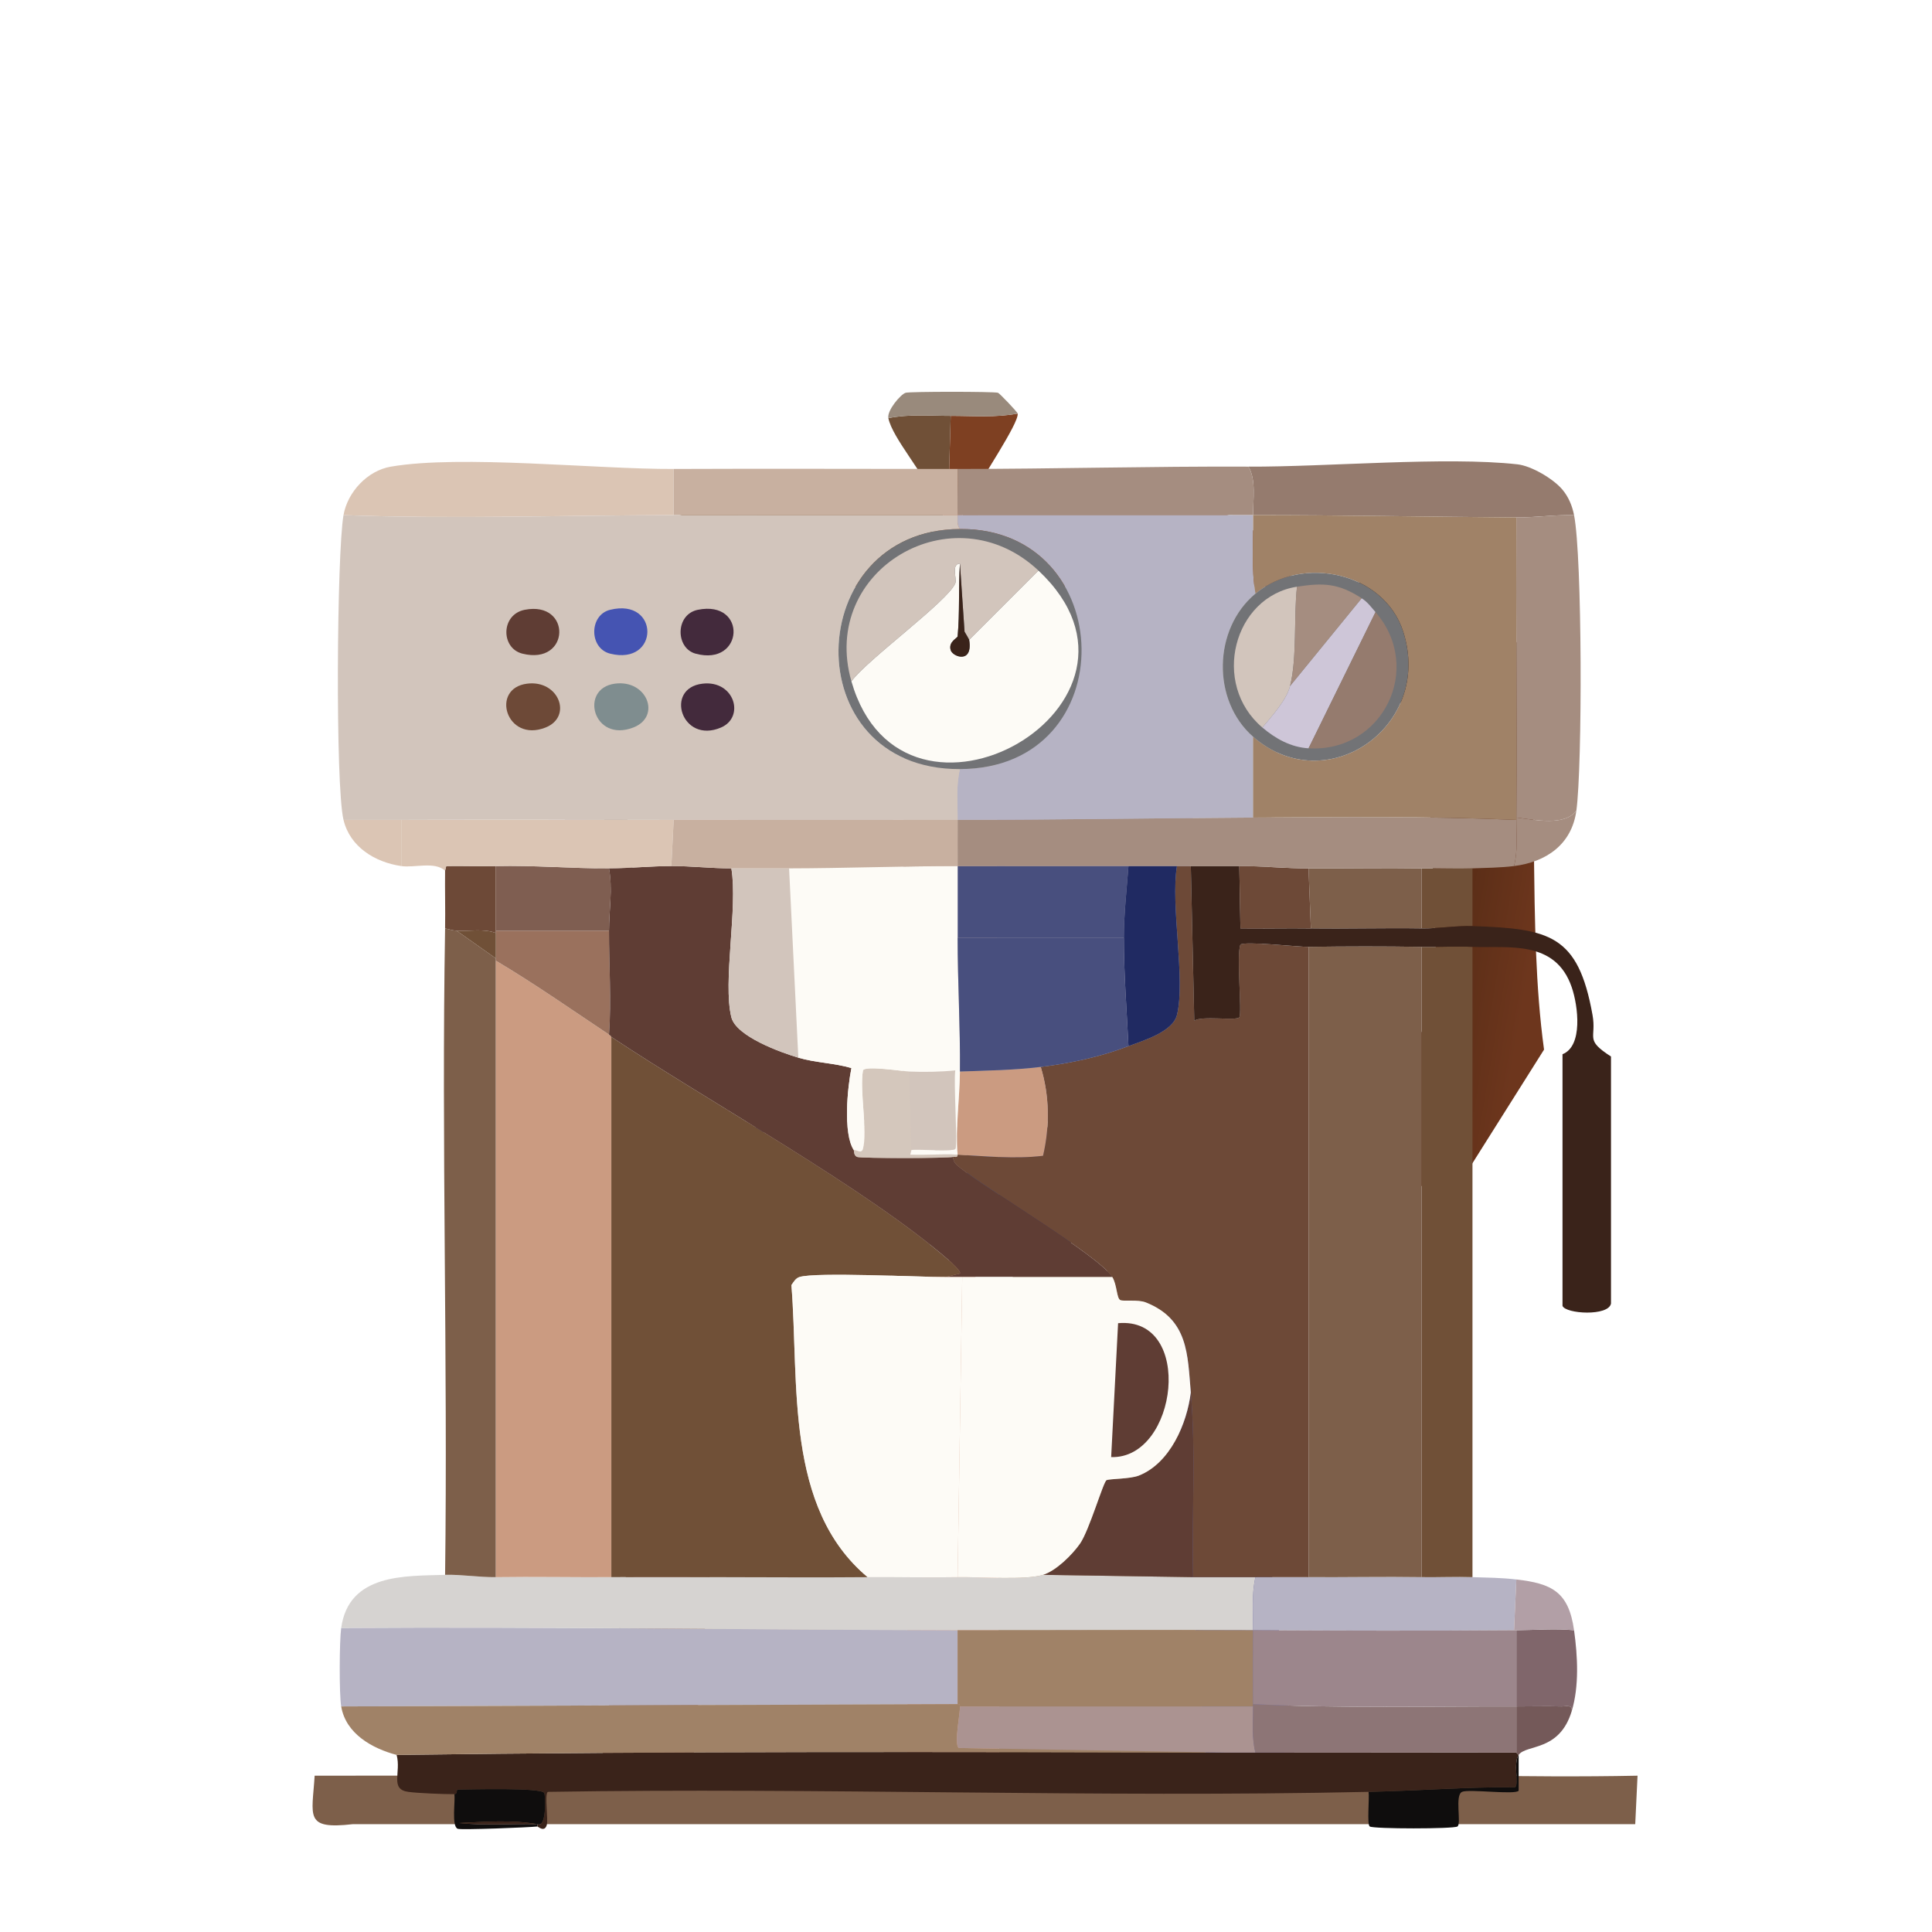 <?xml version="1.0" encoding="UTF-8"?>
<svg id="Ebene_1" xmlns="http://www.w3.org/2000/svg" xmlns:xlink="http://www.w3.org/1999/xlink" version="1.1" viewBox="0 0 2000 2000">
  <!-- Generator: Adobe Illustrator 29.4.0, SVG Export Plug-In . SVG Version: 2.1.0 Build 152)  -->
  <defs>
    <style>
      .st0 {
        fill: #d6c3b9;
      }

      .st1 {
        fill: #432a3c;
      }

      .st2 {
        fill: #7e4022;
      }

      .st3 {
        fill: #0f0d0d;
      }

      .st4 {
        fill: #5f3d34;
      }

      .st5 {
        fill: #3a231a;
      }

      .st6 {
        fill: #727376;
      }

      .st7 {
        fill: #8d7576;
      }

      .st8 {
        fill: #3c5896;
      }

      .st9 {
        fill: #745959;
      }

      .st10 {
        fill: #a99f99;
      }

      .st11 {
        fill: #cb9b81;
      }

      .st12 {
        fill: #a58d80;
      }

      .st13 {
        fill: #6d6c9f;
      }

      .st14 {
        fill: #7e5331;
      }

      .st15 {
        fill: #b29fa6;
      }

      .st16 {
        fill: #6d4937;
      }

      .st17 {
        fill: #c8b0a0;
      }

      .st18 {
        fill: #d2c5bc;
      }

      .st19 {
        fill: #202a62;
      }

      .st20 {
        fill: #373561;
      }

      .st21 {
        fill: #7f8d8f;
      }

      .st22 {
        fill: #9c868c;
      }

      .st23 {
        fill: #a08267;
      }

      .st24 {
        fill: #b47556;
      }

      .st25 {
        fill: #957b6e;
      }

      .st26 {
        fill: #d4c7bc;
      }

      .st27 {
        fill: #9a715d;
      }

      .st28 {
        fill: #705037;
      }

      .st29 {
        fill: #998a7c;
      }

      .st30 {
        fill: #d9a790;
      }

      .st31 {
        fill: #d6d3d1;
      }

      .st32 {
        fill: #975835;
      }

      .st33 {
        fill: #80666b;
      }

      .st34 {
        fill: #7f5e51;
      }

      .st35 {
        fill: #484f7e;
      }

      .st36 {
        fill: #dbc5b4;
      }

      .st37 {
        fill: #9e7569;
      }

      .st38 {
        fill: #cec6d8;
      }

      .st39 {
        fill: url(#Unbenannter_Verlauf_18);
      }

      .st40 {
        fill: #4554b2;
      }

      .st41 {
        fill: #5e6085;
      }

      .st42 {
        fill: #ab9391;
      }

      .st43 {
        fill: #b6b3c4;
      }

      .st44 {
        fill: #fdfbf6;
      }

      .st45 {
        fill: #7d5f4a;
      }

      .st46 {
        fill: #b59e90;
      }
    </style>
    <linearGradient id="Unbenannter_Verlauf_18" data-name="Unbenannter Verlauf 18" x1="1462.54" y1="891.86" x2="1930.91" y2="970.77" gradientTransform="translate(454.23 369.98) scale(.59)" gradientUnits="userSpaceOnUse">
      <stop offset="0" stop-color="#2b1807"/>
      <stop offset="1" stop-color="#6d361d"/>
    </linearGradient>
  </defs>
  <g id="Generatives_Objekt">
    <g>
      <path class="st18" d="M938.75,1341.08v494.73c-73.96.08-148.33-.13-222.27,0l43.02-480.39c8.15-1.23,3.64-12.77,7.17-20.31.65-1.39,14.4-17.57,15.53-17.92,6.5-2.04,129.73-2.04,136.23,0,4.37,1.37,15.07,20.27,20.31,23.9Z"/>
      <path class="st23" d="M1208.82,1341.08l40.63,494.73c-71.55-.12-143.53.07-215.1,0l-2.39-494.73c5.02-1.33,18.84-23.38,20.31-23.9,6.31-2.23,127.53-2.23,133.84,0,2.67.94,14.05,24.92,22.7,23.9Z"/>
      <path class="st45" d="M716.48,1835.8c73.94-.13,148.3.08,222.27,0,31.7-.03,63.9-.03,95.6,0,71.57.07,143.55-.12,215.1,0,30.96.05,62.28-.06,93.21,0,117.34.25,235.05,4.79,352.52,2.39l-2.39,50.19H365.16c-50.38,5.71-42.04-7.93-39.43-50.19,98.38-.21,196.81.28,295.16,0,31.64-.09,64.09-2.34,95.6-2.39Z"/>
      <path class="st30" d="M1031.96,1341.08l2.39,494.73c-31.7-.03-63.9-.03-95.6,0v-494.73c8.18-5.27,41.13-39.69,48.99-38.24,2.87.53,37.39,34.45,44.21,38.24Z"/>
      <path class="st37" d="M759.5,1355.42l-43.02,480.39c-31.51.05-63.96,2.3-95.6,2.39l64.53-493.53c1.51-4.5,36.74-37.32,39.43-37.04,3.15.33,44.57,40.3,34.65,47.8Z"/>
      <path class="st13" d="M1342.66,1835.8c-30.93-.06-62.25.05-93.21,0l-40.63-494.73,33.46-33.46c13.42,11.09,26.92,21.22,38.24,34.65l62.14,493.53Z"/>
      <g>
        <path class="st39" d="M1576.88,679.05c18.58,127.4,3.66,277.74,21.51,407.49l-89.62,142.2-139.81-3.58,121.89-186.42c-8.75-78.51-4.97-163.64-14.34-241.39-1.63-13.54-12.71-65.57-27.48-70.5-22.06-7.38-91.13,5.55-118.3,0,2.02-19.89,3.23-105.65,9.56-117.11.84-1.53,2.03-3.06,2.39-4.78,7.17-3.15,145.72-2.17,156.54,0,19.44,3.9,74.82,54.51,77.67,74.09Z"/>
        <path class="st18" d="M1031.96,607.35c0,184.78,0,369.69,0,554.48v4.78c-10.33.05-20.74-.04-31.07,0-11.12.05-22.34-.04-33.46,0-58.76.2-118.28-1.88-176.86,0-12.29.39-24.71-.29-37.04,0l-1.19,4.78c-15.98-14.68-47.81-3.93-69.31-7.17,28.21-11.73,72.69,17.23,69.31-26.29l3.58,23.9,178.05-1.19,2.39-549.7-57.36-3.58c50.95,0,102.01,0,152.96,0Z"/>
        <path class="st44" d="M721.26,607.35l31.07,530.58c3.38,43.52-41.1,14.56-69.31,26.29-9.7-70.43-17.15-141.95-23.9-212.71-.09-.9.56-6.01,0-11.95-4.76-50.37-34.59-303.25-26.29-332.21h88.43Z"/>
        <path class="st32" d="M1342.66,604.96c-.36,1.72-1.55,3.25-2.39,4.78-29.84-4.37-60.74-2.36-90.82-2.39-72.46-.07-145.03,0-217.49,0-50.95,0-102.01,0-152.96,0h-246.17c.35-1.22-.18-3.25,0-4.78.14-.09,1.81-1.79,2.39-2.39,101.79-.69,204.02.9,305.92,0,28.63-.25,57.45,1.17,86.04-1.19l-33.46-71.7-14.34-3.58c.06-.49-4.58-4.74-2.39-9.56,1.58,0,3.2,0,4.78,0,9.02-.04,24.68-2.4,26.29-2.39,64.02.46,222.32-2.13,273.65,26.29,27.35,15.14,41.94,43.74,60.94,66.92Z"/>
        <path class="st14" d="M965.04,514.14c3.86-.04,8,.02,11.95,0-2.19,4.82,2.45,9.07,2.39,9.56-1.88,16.15-35.54,56.08-38.24,76.48-101.9.9-204.13-.69-305.92,0,11.41-11.84,16.78-34.16,37.04-50.19,56.49-44.67,218.89-34.99,292.77-35.85Z"/>
        <path class="st31" d="M537.23,607.35l121.89,332.21c.56,5.94-.09,11.05,0,11.95-46.35-53.24-82.45-122.1-126.67-175.66-34.34-41.59-83.14-78.96-117.11-121.89,35.18-25.37,78.64-43.31,121.89-46.6Z"/>
        <path class="st20" d="M1218.38,1166.61v121.89c-40.77-7.73-136.71.27-184.03,0v-121.89c61.18-.29,123.02,1.71,184.03,0Z"/>
        <path class="st0" d="M967.43,1166.61v121.89c-58.38-.1-118.57,3.98-176.86,0v-121.89c58.58-1.88,118.1.2,176.86,0Z"/>
        <path class="st10" d="M632.83,607.35c-8.3,28.96,21.53,281.84,26.29,332.21l-121.89-332.21c20.24-1.54,82.13,4.15,95.6-4.78-.18,1.53.35,3.56,0,4.78Z"/>
        <path class="st41" d="M790.57,1166.61v121.89c-5.93-.4-36.4,1.4-38.24-1.19v-115.91l1.19-4.78c12.33-.29,24.75.39,37.04,0Z"/>
        <path class="st46" d="M1000.89,1166.61v121.89c-11.12-.04-22.34.02-33.46,0v-121.89c11.12-.04,22.34.05,33.46,0Z"/>
        <path class="st8" d="M1031.96,1166.61c.8,0,1.59,0,2.39,0v121.89c-11.12-.06-22.34.04-33.46,0v-121.89c10.33-.04,20.74.05,31.07,0Z"/>
        <path class="st2" d="M1008.06,511.75c-1.61-.01-17.27,2.35-26.29,2.39l2.39-83.65c22.88-.02,46.72,1.96,69.31-2.39,1.73,9.74-39.74,70.24-45.41,83.65Z"/>
        <path class="st28" d="M984.16,430.49l-2.39,83.65c-1.58,0-3.2,0-4.78,0-3.95.02-8.09-.04-11.95,0-7.12-22.85-41.14-60.39-45.41-81.26,20.94-4.38,43.27-2.37,64.53-2.39Z"/>
        <path class="st29" d="M1053.47,428.1c-22.59,4.35-46.43,2.37-69.31,2.39-21.26.02-43.59-1.99-64.53,2.39-1.61-7.87,12.74-24.78,17.92-26.29,4.59-1.34,91.01-1.34,95.6,0,1.42.41,20,19.74,20.31,21.51Z"/>
        <path class="st31" d="M1340.27,609.74c-6.33,11.46-7.54,97.22-9.56,117.11-.51,5.03-4.7,9.97-4.78,10.75-14.03,141.51-20.93,283.97-35.85,425.42-1.75,3.13-61.93,3.31-71.7,3.58-61.01,1.71-122.85-.29-184.03,0-.8,0-1.59,0-2.39,0v-4.78l184.03-3.58,33.46-550.89c30.08.03,60.98-1.98,90.82,2.39Z"/>
        <path class="st43" d="M1249.45,607.35l-33.46,550.89-184.03,3.58c0-184.78,0-369.69,0-554.48,72.46,0,145.03-.07,217.49,0Z"/>
        <polygon class="st44" points="879 607.35 936.36 610.94 933.97 1160.63 755.92 1161.83 752.33 1137.93 721.26 607.35 879 607.35"/>
        <path class="st24" d="M941.14,600.18c2.7-20.39,36.36-60.33,38.24-76.48l14.34,3.58,33.46,71.7c-28.59,2.37-57.41.94-86.04,1.19Z"/>
      </g>
    </g>
  </g>
  <g id="Generatives_Objekt1" data-name="Generatives_Objekt">
    <g>
      <g>
        <g>
          <path class="st43" d="M991.33,1687.62v76.48l-638.13,2.39c-2.17-12.9-1.89-67.75,0-81.26,212.77-1.38,425.32,1.97,638.13,2.39Z"/>
          <path class="st31" d="M1079.76,1630.27l155.35,2.39h64.53c-4.15,17.91-2.3,36.76-2.39,54.97-101.81-.49-204.05.2-305.92,0-212.8-.42-425.36-3.77-638.13-2.39,7.91-56.61,66.31-53.63,107.55-54.97,16.48-.53,35.4,2.64,52.58,2.39,39.77-.58,79.72.24,119.5,0,88.38-.54,176.91.7,265.29,0,31.01-.25,62.21.61,93.21,0,22.83-.45,69.6,3.45,88.43-2.39Z"/>
          <path class="st5" d="M1268.57,1814.29c10.33.03,20.74-.03,31.07,0,89.98.22,180.09-.16,270.07,0l2.39,2.39c-5.72,8.21.37,30.66-3.58,33.46-50.63-.32-101.35,3.68-151.76,4.78-282.91,6.2-566.63-4.64-849.64,0-3.68,2.61.74,28.77-1.19,34.65-2.48,7.54-9.08,1.14-9.56,1.19v-2.39c10.05,4.12,8.06-30.57,7.17-32.26-3.08-5.88-76.59-3.65-89.62-3.58-1.86,0,.07,4.73-3.58,4.78-9.83.12-38.48-1.05-47.8-2.39-19.22-2.77-7.05-20.06-11.95-38.24,285.86-3.84,572.08-3.11,858-2.39Z"/>
          <path class="st23" d="M993.72,1766.49c.67,4.79-6.47,39.28-1.19,43.02l276.04,4.78c-285.93-.72-572.15-1.45-858,2.39-24.9-6.6-52.55-21.63-57.36-50.19l638.13-2.39c2.1-.26,2.14.62,2.39,2.39Z"/>
          <path class="st43" d="M1354.61,1632.66c38.98.24,78.13-.61,117.11,0,17.47.27,35.13-.58,52.58,0,15.7.52,29.68.56,45.41,2.39l-2.39,52.58c-89.93.72-180.13.43-270.07,0,.09-18.21-1.76-37.06,2.39-54.97,18.29,0,36.68-.11,54.97,0Z"/>
          <path class="st33" d="M1629.46,1687.62c3.8,27.18,5.32,58.01-2.39,83.65,1.05-7.17-6.39-4.65-10.75-4.78-15.49-.45-31.13.03-46.6,0v-78.87c19.81-.18,40.14-1.94,59.75,0Z"/>
          <path class="st3" d="M1416.75,1854.92c50.41-1.1,101.14-5.1,151.76-4.78,3.95-2.8-2.13-25.25,3.58-33.46v37.04c-3.23,4.56-51.46-1.95-58.55,1.19-7.9,3.5-.45,32.79-4.78,35.85-3.71,2.62-87.12,2.63-90.82,0-3.04-2.16-.2-29.93-1.19-35.85Z"/>
          <path class="st3" d="M556.35,1888.38c-26.45-4.72-54.57-2.44-81.26-1.19,26.96,2.72,54.25.47,81.26,1.19v2.39c-8.51.98-78.55,3.72-82.45,2.39-6.82-2.33-2.28-29.61-3.58-35.85,3.65-.05,1.73-4.77,3.58-4.78,13.04-.07,86.55-2.29,89.62,3.58.89,1.69,2.88,36.38-7.17,32.26Z"/>
          <path class="st15" d="M1629.46,1687.62c-19.61-1.94-39.94-.18-59.75,0-.8,0-1.59,0-2.39,0l2.39-52.58c36.53,4.25,54.16,12.55,59.75,52.58Z"/>
          <path class="st9" d="M1627.07,1771.27c-12.74,42.34-47.18,34.22-54.97,45.41l-2.39-2.39v-47.8c15.47.03,31.12-.45,46.6,0,4.37.13,11.8-2.39,10.75,4.78Z"/>
          <path class="st23" d="M1297.25,1687.62c-.12,25.45-.15,51.03,0,76.48,0,.8,0,1.59,0,2.39h-303.53c-.25-1.77-.29-2.65-2.39-2.39v-76.48c101.87.2,204.11-.49,305.92,0Z"/>
          <path class="st42" d="M1297.25,1766.49c.11,15.85-1.68,32.26,2.39,47.8-10.33-.03-20.74.03-31.07,0l-276.04-4.78c-5.27-3.74,1.87-38.23,1.19-43.02h303.53Z"/>
          <path class="st7" d="M1569.71,1766.49v47.8c-89.98-.16-180.09.22-270.07,0-4.07-15.54-2.28-31.95-2.39-47.8,0-.8,0-1.59,0-2.39,90.63,4.51,181.72,2.2,272.46,2.39Z"/>
          <path class="st22" d="M1567.32,1687.62c.8,0,1.59,0,2.39,0v78.87c-90.74-.19-181.82,2.12-272.46-2.39-.15-25.45-.12-51.03,0-76.48,89.94.43,180.14.72,270.07,0Z"/>
          <path class="st5" d="M556.35,1888.38c-27.01-.73-54.3,1.52-81.26-1.19,26.69-1.25,54.81-3.53,81.26,1.19Z"/>
        </g>
        <g>
          <path class="st45" d="M472.71,963.46l40.63,28.68v640.52c-17.18.25-36.1-2.92-52.58-2.39,2.86-222.93-3.82-446.3,0-669.2,4.34.9,7.3,2.11,11.95,2.39Z"/>
          <path class="st16" d="M513.33,896.54v69.31c-12.64-4.8-27.37-1.59-40.63-2.39-4.65-.28-7.61-1.49-11.95-2.39.34-19.87-.25-39.88,0-59.75l1.19-4.78c17.11-.3,34.31.41,51.38,0Z"/>
          <path class="st28" d="M1524.3,980.19v652.47c-17.45-.58-35.11.27-52.58,0v-652.47c17.65.29,34.47-.73,52.58,0Z"/>
          <path class="st28" d="M1524.3,898.93v59.75c-16.46-.57-35.41,2.67-52.58,2.39v-62.14c17.09-.27,36.91.54,52.58,0Z"/>
          <path class="st16" d="M1232.72,896.54l3.58,160.13c7.51-5.52,43.81.36,46.6-3.58,3.11-4.4-3.23-64.49,1.19-75.28,5.19-3.68,60.29,2.54,70.5,2.39v652.47c-18.29-.11-36.68,0-54.97,0h-64.53c-1.54-63.58,3.08-127.85-2.39-191.2-3.38-39.21-2.4-75.64-46.6-93.21-8.2-3.26-22.73-.84-26.29-2.39-4.02-1.75-3.29-15.56-8.36-23.9-13.05-21.45-127.95-89.63-156.54-112.33-4.85-3.85-7.61-5.38-8.36-11.95,1.74-.5,4.9,1.24,4.78-2.39,29.45,1.59,58.86,4.76,88.43,1.19,7.13-30.28,6.72-62.4-2.39-92.01,31.34-3.83,61.47-10.39,90.82-21.51,14.11-5.34,45.77-14.5,50.19-32.26,9.13-36.66-6.85-113.22,0-154.15,4.75-.02,9.59.02,14.34,0Z"/>
          <path class="st28" d="M979.38,1321.96c-27.44.2-134.62-5.38-151.76,0-4.02,1.26-6.12,5.19-8.36,8.36,8.15,101.48-7.24,230.2,78.87,302.33-88.38.7-176.91-.54-265.29,0v-559.26c100.26,66.83,264.97,157.39,350.13,231.83,2,1.74,12.34,11.16,10.75,13.14l-14.34,3.58Z"/>
          <path class="st11" d="M630.44,1071.01c2.48,1.65,2.25,2.3,2.39,2.39v559.26c-39.78.24-79.73-.58-119.5,0v-638.13c40.08,23.8,78.36,50.65,117.11,76.48Z"/>
          <path class="st27" d="M630.44,963.46c-.09,35.66,2.61,71.76,0,107.55-38.75-25.83-77.03-52.68-117.11-76.48v-31.07h117.11Z"/>
          <path class="st28" d="M513.33,965.85v26.29l-40.63-28.68c13.26.8,27.99-2.41,40.63,2.39Z"/>
          <path class="st4" d="M694.97,896.54c20.63-.07,41.92,2.45,62.14,2.39,6.85,40.94-9.13,117.49,0,154.15,4.94,19.84,51.34,36.48,69.31,41.82,17.77,5.29,37.13,5.45,54.97,10.75-4.04,20.24-8.87,67.61,2.39,84.84.56.86-.31,5.57,3.58,7.17,4.7,1.59,94.42,1.38,99.18,0,.75,6.57,3.52,8.1,8.36,11.95,28.59,22.7,143.5,90.88,156.54,112.33h-155.35c-5.55,0-11.18-.04-16.73,0l14.34-3.58c1.58-1.99-8.76-11.4-10.75-13.14-85.16-74.43-249.87-165-350.13-231.83-.14-.09.09-.74-2.39-2.39,2.61-35.79-.09-71.89,0-107.55.05-21.4,3.99-43.04,0-64.53,21.1-.09,43.08-2.32,64.53-2.39Z"/>
          <path class="st34" d="M630.44,898.93c3.99,21.49.05,43.13,0,64.53h-117.11v-66.92c39.07-.93,78.35,2.55,117.11,2.39Z"/>
          <path class="st45" d="M1471.72,980.19v652.47c-38.97-.61-78.13.24-117.11,0v-652.47c39.53-.59,77.57-.64,117.11,0Z"/>
          <path class="st45" d="M1471.72,898.93v62.14c-38.18-.61-76.53.53-114.72,0l-2.39-62.14c38.76-.22,78.54.61,117.11,0Z"/>
          <g>
            <path class="st44" d="M979.38,1321.96c5.55-.04,11.18,0,16.73,0l-4.78,310.7c-31,.61-62.2-.25-93.21,0-86.1-72.14-70.72-200.86-78.87-302.33,2.25-3.18,4.34-7.1,8.36-8.36,17.15-5.38,124.32.2,151.76,0Z"/>
            <path class="st4" d="M1235.11,1632.66l-155.35-2.39c13.54-4.2,30.29-20.89,38.24-32.26,9.6-13.73,24.22-64.31,27.48-65.72,3.73-1.62,24.25-1.14,33.46-4.78,32.3-12.75,49.85-53.79,53.77-86.04,5.47,63.35.85,127.62,2.39,191.2Z"/>
            <g>
              <path class="st44" d="M1151.46,1321.96c5.07,8.34,4.35,22.15,8.36,23.9,3.56,1.55,18.09-.87,26.29,2.39,44.21,17.57,43.22,54,46.6,93.21-3.93,32.25-21.47,73.29-53.77,86.04-9.21,3.64-29.73,3.16-33.46,4.78-3.27,1.42-17.88,51.99-27.48,65.72-7.95,11.38-24.7,28.06-38.24,32.26-18.83,5.84-65.59,1.94-88.43,2.39l4.78-310.7h155.35Z"/>
              <path class="st4" d="M1157.44,1369.76c79.28-7.04,61.66,140.78-7.17,138.62l7.17-138.62Z"/>
            </g>
          </g>
          <g>
            <path class="st11" d="M1077.37,1104.47c9.11,29.61,9.52,61.74,2.39,92.01-29.57,3.57-58.98.39-88.43-1.19-2.36-28.58,2.11-57.7,2.39-86.04,27.68-.96,56.19-1.43,83.65-4.78Z"/>
            <path class="st26" d="M941.14,1109.25l2.39,81.26-1.19,4.78c16.27.64,32.78-.87,48.99,0,.12,3.63-3.04,1.89-4.78,2.39-4.76,1.38-94.49,1.59-99.18,0-3.9-1.6-3.02-6.31-3.58-7.17,2.91-.43,8.07,4.28,9.56-1.19,5.05-18.55-3.76-60.03,0-81.26,2.1-5.26,41.27.92,47.8,1.19Z"/>
            <path class="st18" d="M943.53,1190.51l-2.39-81.26c15.78.66,32.12.38,47.8-1.19-1.99,10.85,2.63,77.55,0,81.26-2.21,3.12-38.57.13-45.41,1.19Z"/>
          </g>
        </g>
      </g>
      <g>
        <path class="st5" d="M1282.91,896.54l1.19,64.53c24.29.25,48.64-.34,72.89,0,38.19.53,76.54-.61,114.72,0,17.17.28,36.12-2.96,52.58-2.39,79.69,2.74,109.42,8.7,124.28,92.01,4.4,24.65-8.61,25.02,19.12,43.02v255.73c-2.54,13.38-46.95,10.74-50.19,2.39v-260.51c21.32-8.34,16.23-49.84,9.56-69.31-16.93-49.43-65.68-40.33-102.77-41.82-18.11-.73-34.93.29-52.58,0-39.54-.64-77.58-.59-117.11,0-10.21.15-65.31-6.07-70.5-2.39-4.42,10.8,1.92,70.89-1.19,75.28-2.79,3.94-39.09-1.93-46.6,3.58l-3.58-160.13c16.69-.06,33.5.07,50.19,0Z"/>
        <path class="st16" d="M1354.61,898.93l2.39,62.14c-24.26-.34-48.61.25-72.89,0l-1.19-64.53c23.79-.1,48.31,2.53,71.7,2.39Z"/>
        <g>
          <path class="st35" d="M1168.19,896.54c-1.81,24-4.75,50.15-4.78,74.09h-172.08c0-24.66-.04-49.43,0-74.09,58.91-.06,117.95.16,176.86,0Z"/>
          <path class="st19" d="M1218.38,896.54c-6.85,40.94,9.13,117.5,0,154.15-4.42,17.77-36.08,26.92-50.19,32.26-1.75-36.72-4.83-75.71-4.78-112.33.03-23.94,2.97-50.09,4.78-74.09,16.69-.05,33.49.06,50.19,0Z"/>
          <path class="st44" d="M991.33,896.54c-.04,24.66,0,49.43,0,74.09-.01,46,2.84,92.89,2.39,138.62-.28,28.34-4.75,57.46-2.39,86.04-16.21-.87-32.73.64-48.99,0l1.19-4.78c6.84-1.06,43.2,1.93,45.41-1.19,2.63-3.71-1.99-70.41,0-81.26-15.68,1.58-32.02,1.86-47.8,1.19-6.53-.27-45.7-6.46-47.8-1.19-3.76,21.23,5.05,62.71,0,81.26-1.49,5.47-6.65.76-9.56,1.19-11.26-17.24-6.43-64.61-2.39-84.84-17.84-5.31-37.2-5.47-54.97-10.75l-9.56-195.98c57.94-.11,116.37-2.33,174.47-2.39Z"/>
          <path class="st18" d="M816.86,898.93l9.56,195.98c-17.97-5.35-64.37-21.98-69.31-41.82-9.13-36.67,6.85-113.21,0-154.15,19.73-.05,39.95.04,59.75,0Z"/>
          <path class="st35" d="M1163.41,970.63c-.05,36.62,3.03,75.61,4.78,112.33-29.35,11.12-59.48,17.68-90.82,21.51-27.46,3.35-55.97,3.82-83.65,4.78.45-45.73-2.4-92.61-2.39-138.62h172.08Z"/>
        </g>
        <g>
          <path class="st36" d="M697.36,485.46v47.8c-113.58.21-228.14,4.23-341.77,0,4.14-23.8,24.68-46.04,48.99-50.19,73.23-12.49,212.35,2.74,292.77,2.39Z"/>
          <path class="st25" d="M1617.51,506.97c6.31,7.6,10.02,16.53,11.95,26.29-19.94-.48-39.93,2.53-59.75,2.39-90.74-.65-181.62-2.4-272.46-2.39-.2-16.46,3.27-36.11-4.78-50.19,80.77.36,203.92-10.7,278.43-2.39,14.44,1.61,37.19,14.96,46.6,26.29Z"/>
          <path class="st12" d="M1292.47,483.07c8.05,14.08,4.58,33.73,4.78,50.19-101.88.01-204.39-.12-305.92,0-.47-15.87.35-31.92,0-47.8,100.22-.01,200.78-2.84,301.14-2.39Z"/>
          <path class="st17" d="M991.33,485.46c.35,15.88-.47,31.93,0,47.8-97.82.11-196.03-.18-293.97,0v-47.8c97.99-.43,196.02.01,293.97,0Z"/>
          <path class="st36" d="M697.36,848.74l-2.39,47.8c-21.45.07-43.42,2.3-64.53,2.39-38.76.16-78.04-3.32-117.11-2.39-17.08.41-34.27-.3-51.38,0l-1.19,4.78c-10.92-9.85-31.5-2.75-45.41-4.78v-47.8c93.84-.42,188.08-.1,282.02,0Z"/>
          <path class="st36" d="M415.35,848.74v47.8c-27.33-4-53.08-19.87-59.75-47.8,19.88-.07,39.87.09,59.75,0Z"/>
          <path class="st12" d="M1297.25,846.35c90.47-.54,181.87-1.54,272.46,2.39-.11,15.85,1.68,32.26-2.39,47.8-12.9,1.64-29.85,1.94-43.02,2.39-15.67.54-35.49-.27-52.58,0-38.57.61-78.35-.22-117.11,0-23.39.14-47.91-2.49-71.7-2.39-16.69.07-33.5-.06-50.19,0-4.75.02-9.59-.02-14.34,0-16.69.06-33.49-.05-50.19,0-58.91.16-117.95-.06-176.86,0,.03-15.9-.09-31.9,0-47.8,101.53-.09,204.05-1.78,305.92-2.39Z"/>
          <path class="st12" d="M1629.46,533.26c8.54,43.1,8.69,260.02,2.39,305.92-12.28,16.3-42.4,9.5-62.14,7.17.59-103.52-.44-207.18,0-310.7,19.82.14,39.81-2.87,59.75-2.39Z"/>
          <path class="st12" d="M1631.85,839.18c-4.82,35.15-31.24,53.14-64.53,57.36,4.07-15.54,2.28-31.95,2.39-47.8,0-.8,0-1.59,0-2.39,19.74,2.33,49.86,9.13,62.14-7.17Z"/>
          <path class="st43" d="M1297.25,533.26c.32,26.92-2.19,54.6,2.39,81.26-43.82,36.33-45.47,110.49-2.39,148.18v83.65c-101.87.61-204.39,2.3-305.92,2.39.1-17.42-1.74-35.46,2.39-52.58,171.25-.51,164.48-249.42,0-248.56-3.45-4.67-2.23-9.09-2.39-14.34,101.53-.12,204.04.01,305.92,0Z"/>
          <path class="st17" d="M991.33,848.74c-.09,15.9.03,31.9,0,47.8-58.1.06-116.53,2.28-174.47,2.39-19.8.04-40.02-.05-59.75,0-20.22.06-41.51-2.46-62.14-2.39l2.39-47.8c97.95.11,196.02.09,293.97,0Z"/>
          <g>
            <path class="st18" d="M697.36,533.26c97.94-.18,196.14.11,293.97,0,.16,5.25-1.06,9.67,2.39,14.34-163.84.86-171.36,249.06,0,248.56-4.13,17.12-2.29,35.16-2.39,52.58-97.95.09-196.02.11-293.97,0-93.93-.1-188.17-.42-282.02,0-19.88.09-39.87-.07-59.75,0-8.55-35.8-6.93-275.61,0-315.48,113.63,4.23,228.19.21,341.77,0Z"/>
            <g>
              <path class="st21" d="M636.42,707.73c33.42-4.62,48.47,34.09,19.12,45.41-41.43,15.98-56.19-40.28-19.12-45.41Z"/>
              <path class="st16" d="M545.6,707.73c32.96-4.22,47.47,34.23,19.12,45.41-40.68,16.04-57.44-40.51-19.12-45.41Z"/>
              <path class="st1" d="M727.24,707.73c33.13-3.88,44.23,34.66,19.12,45.41-40.73,17.43-58.9-40.75-19.12-45.41Z"/>
              <path class="st40" d="M631.64,631.25c51.55-12.6,51.16,58.15,0,45.41-21.97-5.47-21.96-40.04,0-45.41Z"/>
              <path class="st1" d="M722.46,631.25c51.37-10.35,47.79,59.05-2.39,45.41-20.94-5.69-21.22-40.65,2.39-45.41Z"/>
              <path class="st4" d="M543.21,631.25c48.81-9.53,47.33,57.79-2.39,45.41-22.6-5.63-22.47-40.55,2.39-45.41Z"/>
            </g>
          </g>
          <path class="st23" d="M1569.71,535.65c-.44,103.52.59,207.18,0,310.7,0,.8,0,1.59,0,2.39-90.59-3.93-181.99-2.93-272.46-2.39v-83.65c75.55,66.09,186.73-10.61,155.35-108.74-19.65-61.46-104.16-79.9-152.96-39.43-4.58-26.66-2.07-54.34-2.39-81.26,90.84-.01,181.72,1.74,272.46,2.39Z"/>
          <g>
            <path class="st6" d="M1297.25,762.7c-43.08-37.68-41.43-111.85,2.39-148.18,48.8-40.47,133.31-22.02,152.96,39.43,31.38,98.13-79.8,174.84-155.35,108.74Z"/>
            <path class="st18" d="M1342.66,607.35c-3.54,30.79.21,73.56-7.17,102.77-3.71,14.68-19.11,31.45-28.68,43.02-53.55-45.36-29.74-135.61,35.85-145.79Z"/>
            <path class="st38" d="M1423.92,633.64l-69.31,141.01c-18.32-1.1-34.09-9.9-47.8-21.51,9.57-11.57,24.97-28.34,28.68-43.02l74.09-90.82c6.19,4.01,9.66,8.94,14.34,14.34Z"/>
            <path class="st25" d="M1354.61,774.65l69.31-141.01c50.57,58.41,7.12,145.6-69.31,141.01Z"/>
            <path class="st12" d="M1409.58,619.3l-74.09,90.82c7.38-29.21,3.63-71.98,7.17-102.77,27.56-4.28,43.12-3.48,66.92,11.95Z"/>
          </g>
          <g>
            <path class="st6" d="M993.72,796.16c-171.36.51-163.84-247.7,0-248.56,164.48-.86,171.25,248.05,0,248.56Z"/>
            <path class="st44" d="M993.72,583.45c-1.58,24.54-.12,50.93-2.39,75.28-.17,1.84-9.85,5.56-7.17,14.34,2.14,7.01,23.28,14.45,19.12-10.75l71.7-71.7c146.87,137.83-139.9,301.64-193.59,114.72,15.64-21.96,100.34-83.3,107.55-101.57,1.87-4.74-4.63-19.87,4.78-20.31Z"/>
            <path class="st18" d="M1074.98,590.62l-71.7,71.7c-.08-.48-3.8-6.74-4.78-8.36l-4.78-70.5c-9.41.45-2.91,15.57-4.78,20.31-7.21,18.28-91.91,79.61-107.55,101.57-33.21-115.64,105.58-197.31,193.59-114.72Z"/>
            <path class="st5" d="M1003.28,662.32c4.16,25.21-16.98,17.77-19.12,10.75-2.68-8.78,7-12.5,7.17-14.34,2.27-24.36.81-50.75,2.39-75.28l4.78,70.5c.98,1.62,4.7,7.89,4.78,8.36Z"/>
          </g>
        </g>
      </g>
    </g>
  </g>
</svg>